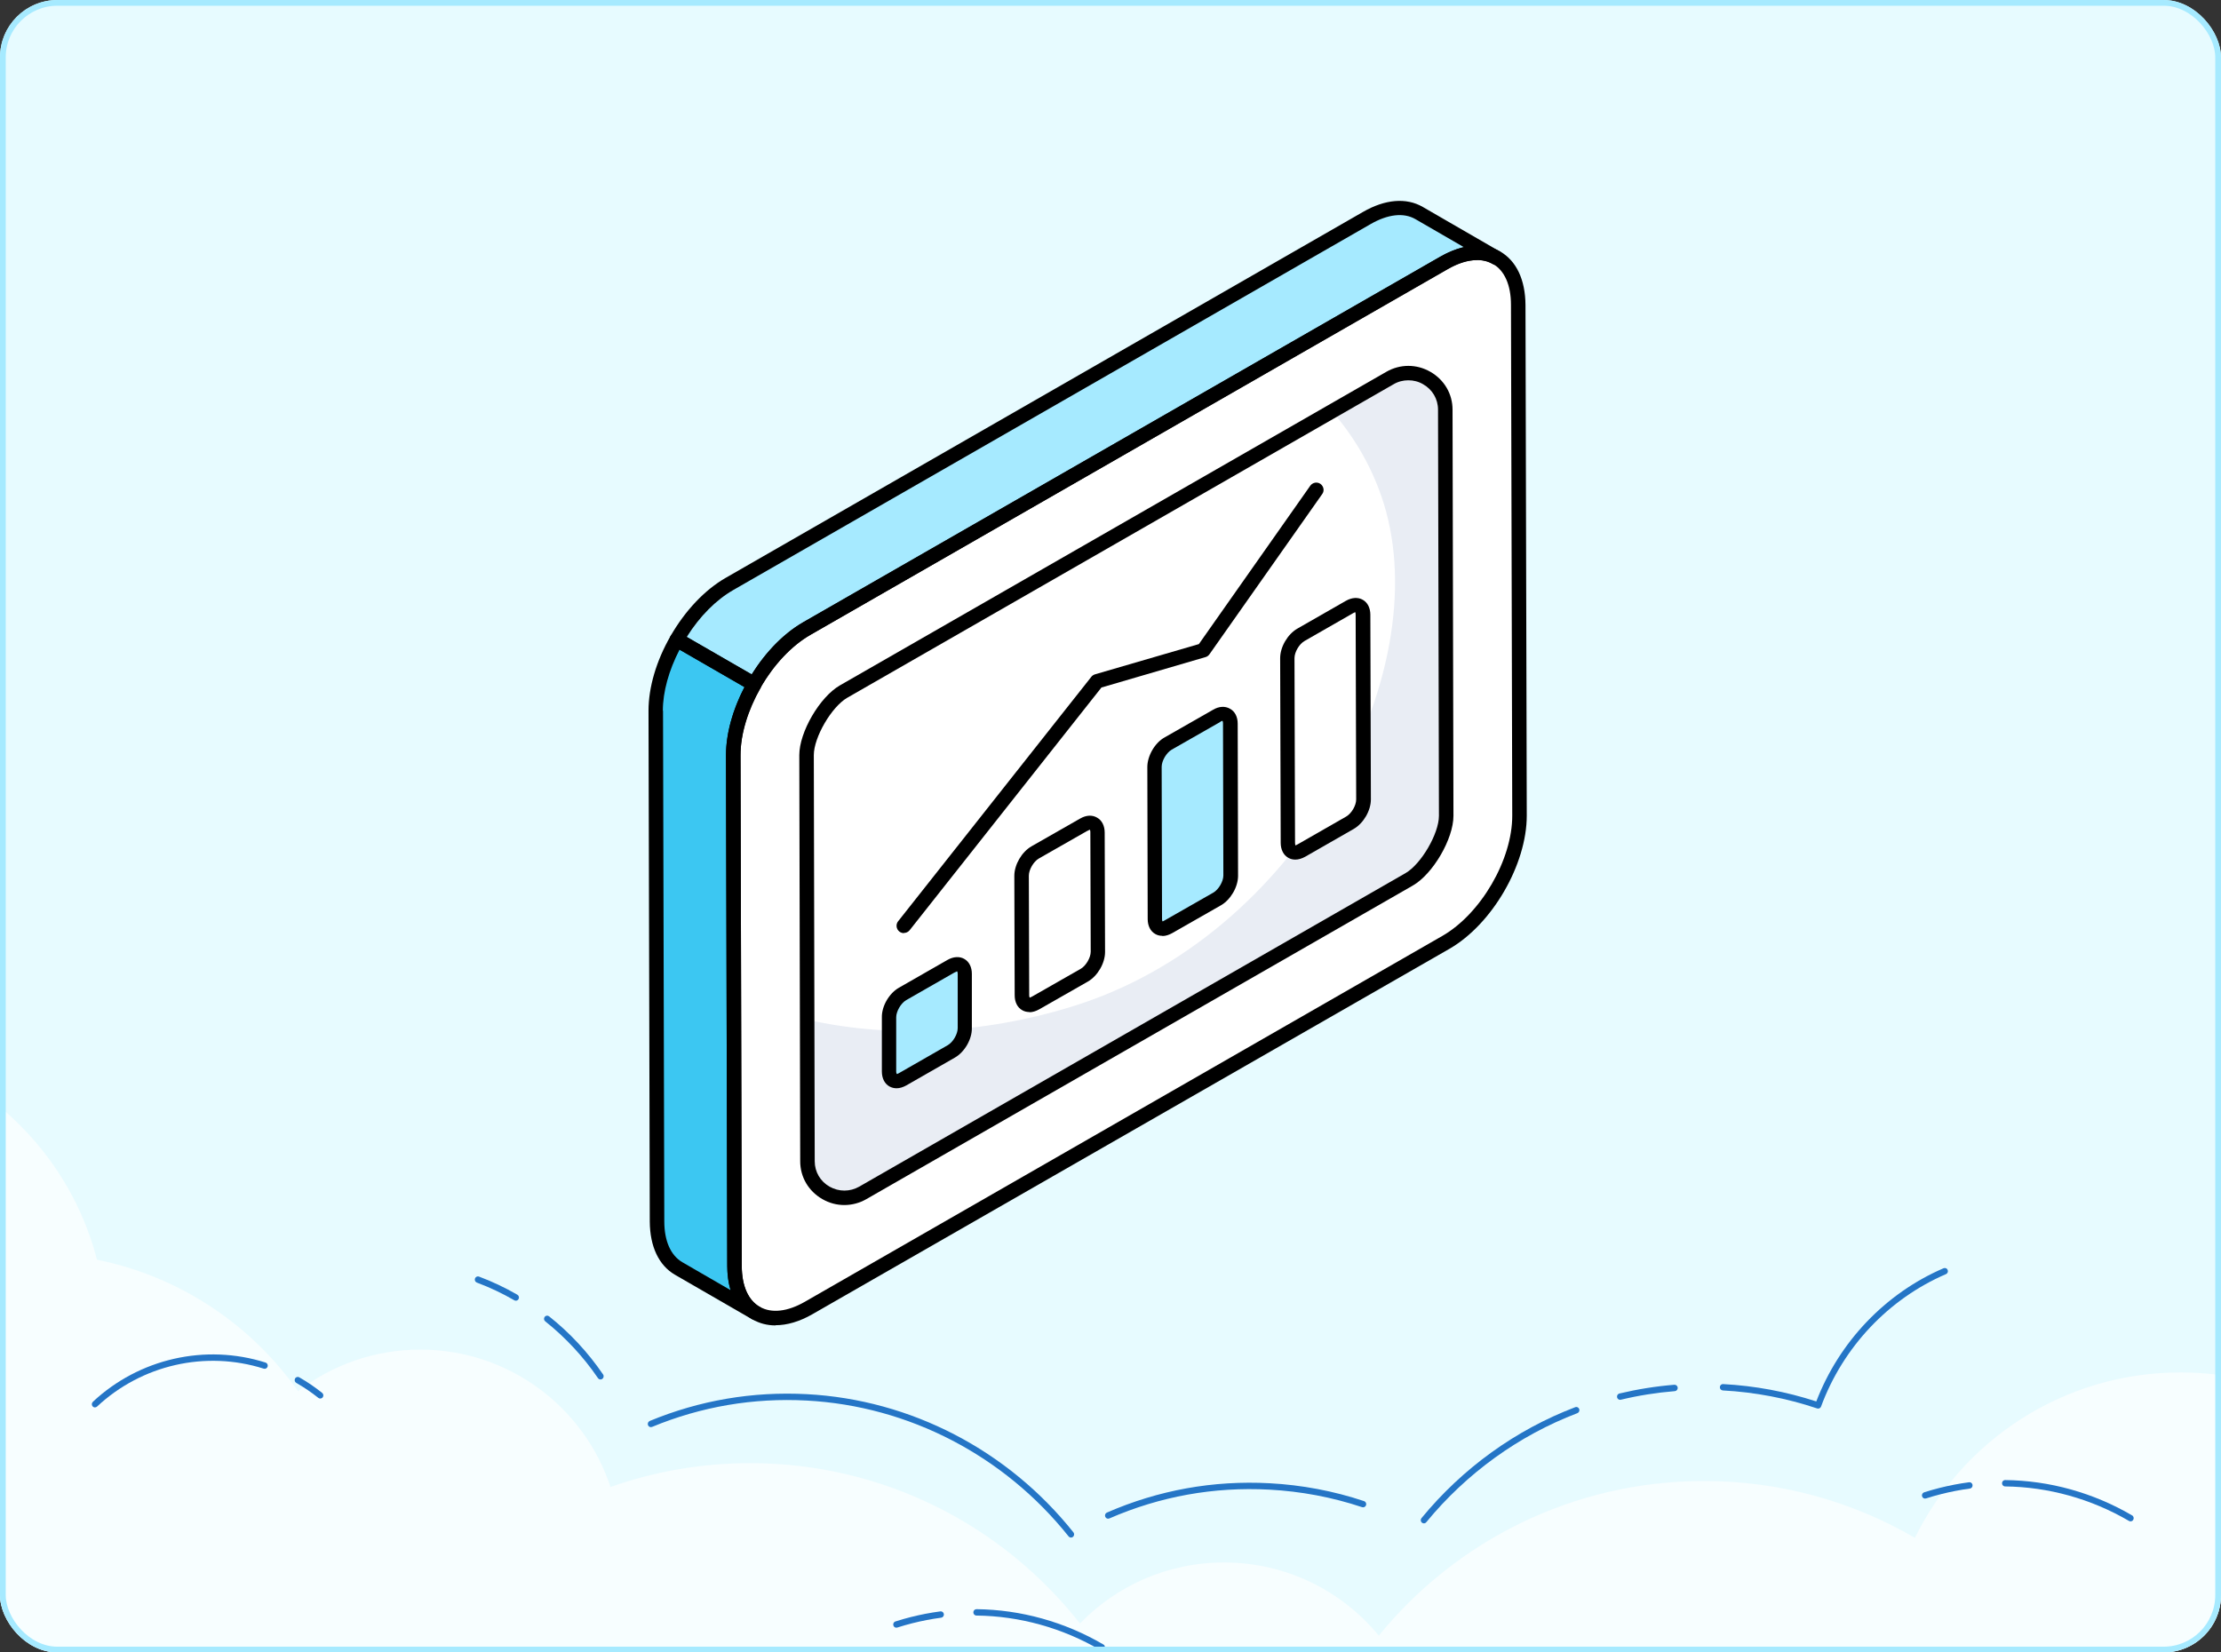 <svg xmlns="http://www.w3.org/2000/svg" width="387" height="288" viewBox="0 0 387 288" fill="none"><rect x="0" y="0" width="387" height="288" fill="#333333" stroke="none"/><g clip-path="url(#clip0_1180_2881)"><rect width="387" height="288" rx="10" fill="#E7FBFF"></rect><g clip-path="url(#clip1_1180_2881)"><path d="M251.614 45.835C258.728 41.752 264.514 45.019 264.514 53.153L264.735 142.158C264.735 150.292 259.012 160.185 251.898 164.268L140.919 227.991C133.805 232.074 128.019 228.808 128.019 220.674L127.797 131.668C127.797 123.534 133.52 113.641 140.634 109.558L251.614 45.835Z" fill="white"></path><path d="M114.265 123.848L114.486 212.885C114.486 216.905 115.94 219.732 118.249 221.082L131.749 228.902C129.41 227.583 128.019 224.757 127.987 220.674L127.766 131.668C127.766 127.68 129.157 123.22 131.433 119.294L117.932 111.506C115.656 115.463 114.265 119.891 114.265 123.88V123.848Z" fill="#3CC7F2"></path><path d="M247.282 37.136C244.911 35.785 241.686 35.974 238.113 38.015L127.133 101.77C123.529 103.842 120.272 107.391 117.933 111.474L131.434 119.263C133.773 115.18 136.998 111.631 140.603 109.558L251.582 45.835C255.187 43.762 258.412 43.574 260.783 44.956L247.282 37.136Z" fill="#A6EAFF"></path><path d="M140.54 131.606C140.54 128.025 143.828 122.341 146.99 120.519L242.192 65.872C246.46 63.423 251.804 66.469 251.835 71.368L251.993 142.158C251.993 145.738 248.705 151.423 245.543 153.245L150.341 207.891C146.073 210.341 140.729 207.295 140.698 202.395L140.54 131.606Z" fill="white"></path><path d="M251.961 142.19C251.993 145.77 248.642 151.454 245.511 153.276L150.309 207.923C146.041 210.372 140.697 207.326 140.697 202.427L140.603 177.71C154.641 180.882 170.703 180.38 186.733 175.449C226.035 163.42 250.381 117.693 241.116 87.763C239.251 81.764 236.152 76.331 232.074 71.651L242.128 65.904C246.428 63.454 251.74 66.501 251.772 71.4L251.93 142.19H251.961Z" fill="#E9EDF4"></path><path d="M135.133 231.006C133.678 231.006 132.35 230.661 131.149 229.97C128.303 228.337 126.754 225.039 126.722 220.642L126.501 131.637C126.501 123.126 132.508 112.73 139.97 108.428L250.981 44.736C254.839 42.506 258.538 42.192 261.384 43.825C264.229 45.458 265.779 48.756 265.81 53.153L266.032 142.158C266.032 150.669 260.024 161.065 252.562 165.367L141.551 229.059C139.306 230.347 137.125 230.975 135.133 230.975V231.006ZM257.368 45.333C255.819 45.333 254.08 45.867 252.246 46.934L141.235 110.626C134.5 114.489 128.999 123.942 129.03 131.637L129.252 220.642C129.252 224.097 130.39 226.641 132.414 227.772C134.437 228.934 137.251 228.62 140.286 226.861L251.298 163.137C258.032 159.275 263.534 149.821 263.502 142.127L263.281 53.121C263.281 49.667 262.143 47.123 260.119 45.992C259.329 45.521 258.38 45.301 257.4 45.301L257.368 45.333Z" fill="black"></path><path d="M131.75 230.127C131.528 230.127 131.307 230.064 131.117 229.97C131.117 229.97 131.086 229.97 131.054 229.939L117.616 222.181C114.802 220.548 113.253 217.282 113.221 212.916L113 123.88C113 119.797 114.36 115.18 116.826 110.878C116.984 110.595 117.268 110.375 117.585 110.281C117.901 110.187 118.249 110.249 118.565 110.406L132.066 118.195C132.666 118.541 132.856 119.294 132.54 119.891C130.295 123.848 129.03 128.025 129.03 131.669L129.252 220.674C129.252 224.097 130.358 226.61 132.319 227.772H132.382C132.983 228.148 133.204 228.934 132.856 229.53C132.635 229.939 132.192 230.158 131.75 230.158V230.127ZM115.529 123.848L115.751 212.885C115.751 216.308 116.889 218.821 118.881 219.983L127.291 224.851C126.912 223.595 126.722 222.213 126.722 220.674L126.501 131.669C126.501 127.931 127.639 123.754 129.726 119.766L118.407 113.233C116.541 116.845 115.498 120.582 115.498 123.88L115.529 123.848Z" fill="black"></path><path d="M131.433 120.519C131.212 120.519 130.99 120.456 130.801 120.362L117.3 112.573C116.699 112.228 116.509 111.474 116.826 110.878C119.387 106.418 122.801 102.806 126.469 100.702L237.48 36.947C241.338 34.717 245.037 34.403 247.914 36.068L261.384 43.857C261.984 44.202 262.206 44.987 261.826 45.584C261.447 46.181 260.688 46.369 260.087 46.024C258.032 44.83 255.25 45.176 252.183 46.903L141.203 110.658C137.946 112.542 134.848 115.808 132.508 119.891C132.35 120.174 132.065 120.394 131.749 120.488C131.654 120.488 131.528 120.519 131.433 120.519ZM119.671 111.003L130.99 117.536C133.457 113.578 136.618 110.375 139.97 108.459L250.95 44.736C252.341 43.951 253.732 43.386 255.06 43.071L246.649 38.203C244.594 37.01 241.812 37.324 238.777 39.083L127.765 102.838C124.762 104.565 121.916 107.423 119.671 111.003Z" fill="black"></path><path d="M147.116 210.027C145.788 210.027 144.491 209.682 143.29 208.991C140.887 207.609 139.433 205.159 139.433 202.395L139.274 131.606C139.274 127.586 142.847 121.461 146.357 119.451L241.559 64.805C243.962 63.423 246.839 63.423 249.242 64.805C251.645 66.186 253.1 68.636 253.1 71.4L253.258 142.19C253.258 146.21 249.685 152.334 246.175 154.344L150.973 208.991C149.772 209.682 148.444 210.027 147.116 210.027ZM245.385 66.281C244.499 66.281 243.614 66.501 242.824 66.972L147.622 121.618C144.902 123.189 141.804 128.496 141.804 131.606L141.962 202.395C141.962 204.248 142.942 205.913 144.555 206.824C146.167 207.734 148.096 207.734 149.708 206.824L244.91 152.177C247.63 150.606 250.728 145.299 250.728 142.19L250.57 71.4C250.57 69.547 249.59 67.882 247.977 66.972C247.187 66.501 246.302 66.281 245.416 66.281H245.385Z" fill="black"></path><path d="M235.141 105.79C236.469 105.036 237.512 105.633 237.512 107.14L237.607 139.332C237.607 140.839 236.563 142.661 235.235 143.414L226.793 148.251C225.465 149.005 224.422 148.408 224.422 146.9L224.327 114.709C224.327 113.202 225.371 111.38 226.699 110.626L235.141 105.79Z" fill="white"></path><path d="M225.718 149.821C225.276 149.821 224.865 149.727 224.485 149.507C223.632 149.036 223.157 148.062 223.157 146.9L223.062 114.709C223.062 112.762 224.359 110.532 226.066 109.558L234.508 104.722C235.552 104.125 236.627 104.062 237.449 104.533C238.302 105.005 238.777 105.978 238.777 107.14L238.872 139.332C238.872 141.279 237.575 143.509 235.868 144.482L227.426 149.319C226.857 149.633 226.256 149.821 225.718 149.821ZM236.152 106.7C236.152 106.7 235.994 106.732 235.741 106.889L227.299 111.725C226.382 112.259 225.56 113.641 225.56 114.709L225.655 146.9C225.655 147.183 225.718 147.309 225.718 147.34C225.718 147.34 225.877 147.309 226.129 147.152L234.571 142.315C235.488 141.781 236.31 140.399 236.31 139.332L236.216 107.14C236.216 106.857 236.152 106.732 236.152 106.7Z" fill="black"></path><path d="M211.996 124.759C213.292 124.005 214.367 124.633 214.367 126.11L214.43 152.616C214.43 154.124 213.355 155.946 212.059 156.699L203.585 161.536C202.289 162.29 201.214 161.693 201.214 160.185L201.151 133.678C201.151 132.202 202.226 130.349 203.522 129.596L211.996 124.759Z" fill="#A6EAFF"></path><path d="M202.542 163.106C202.1 163.106 201.689 163.012 201.309 162.792C200.455 162.321 199.981 161.347 199.981 160.185L199.918 133.678C199.918 131.763 201.214 129.47 202.922 128.528L211.395 123.691C212.407 123.095 213.482 123.032 214.336 123.534C215.19 124.005 215.664 124.948 215.664 126.141L215.727 152.648C215.727 154.595 214.431 156.825 212.723 157.798L204.25 162.635C203.681 162.949 203.111 163.138 202.542 163.138V163.106ZM212.628 125.827L204.155 130.663C203.238 131.197 202.416 132.611 202.416 133.647L202.479 160.154C202.479 160.437 202.542 160.562 202.574 160.594C202.574 160.594 202.7 160.562 202.953 160.405L211.427 155.569C212.344 155.035 213.166 153.621 213.166 152.585L213.103 126.078C213.103 125.795 213.039 125.67 213.008 125.638C213.008 125.638 212.85 125.638 212.597 125.827H212.628Z" fill="black"></path><path d="M188.851 143.728C190.148 142.975 191.223 143.571 191.223 145.079L191.286 165.901C191.286 167.409 190.211 169.23 188.915 169.984L180.441 174.821C179.145 175.574 178.07 174.978 178.07 173.47L178.006 152.648C178.006 151.14 179.081 149.319 180.378 148.565L188.851 143.728Z" fill="white"></path><path d="M179.398 176.391C178.955 176.391 178.512 176.297 178.133 176.077C177.279 175.606 176.805 174.664 176.805 173.47L176.742 152.648C176.742 150.701 178.038 148.471 179.745 147.497L188.219 142.661C189.262 142.064 190.306 142.001 191.16 142.504C192.013 142.975 192.488 143.948 192.488 145.11L192.551 165.933C192.551 167.88 191.254 170.11 189.547 171.083L181.073 175.92C180.504 176.234 179.935 176.422 179.366 176.422L179.398 176.391ZM189.484 144.796L181.01 149.633C180.093 150.167 179.271 151.58 179.271 152.616L179.334 173.439C179.334 173.784 179.429 173.878 179.429 173.878C179.429 173.878 179.556 173.847 179.84 173.69L188.314 168.853C189.231 168.32 190.053 166.906 190.053 165.87L189.99 145.047C189.99 144.765 189.926 144.639 189.895 144.608C189.895 144.608 189.768 144.639 189.515 144.796H189.484Z" fill="black"></path><path d="M165.707 168.382C167.035 167.629 168.078 168.225 168.078 169.733V179.186C168.078 180.694 167.067 182.515 165.739 183.269L157.297 188.105C156 188.859 154.925 188.262 154.925 186.755V177.302C154.925 175.794 155.969 173.973 157.265 173.219L165.707 168.382Z" fill="#A6EAFF"></path><path d="M156.253 189.676C155.811 189.676 155.4 189.582 154.989 189.362C154.135 188.891 153.661 187.917 153.661 186.755V177.302C153.629 175.355 154.925 173.125 156.633 172.151L165.075 167.315C166.118 166.718 167.193 166.655 168.015 167.126C168.869 167.597 169.343 168.571 169.343 169.733V179.186C169.375 181.133 168.079 183.363 166.371 184.337L157.929 189.173C157.36 189.487 156.791 189.676 156.222 189.676H156.253ZM166.34 169.482L157.898 174.318C156.981 174.852 156.159 176.265 156.159 177.302V186.755C156.159 187.038 156.253 187.163 156.285 187.195C156.285 187.195 156.443 187.163 156.696 187.006L165.138 182.17C166.055 181.636 166.877 180.254 166.877 179.186V169.733C166.877 169.45 166.782 169.325 166.782 169.293C166.782 169.293 166.624 169.325 166.371 169.482H166.34Z" fill="black"></path><path d="M229.418 85.407L209.751 113.359L198.811 116.531L191.191 118.76L157.518 161.379" fill="white"></path><path d="M157.486 162.635C157.202 162.635 156.949 162.541 156.696 162.352C156.158 161.913 156.064 161.128 156.475 160.594L190.148 117.975C190.306 117.755 190.527 117.63 190.78 117.536L208.897 112.259L228.311 84.653C228.722 84.088 229.512 83.931 230.082 84.339C230.651 84.748 230.809 85.533 230.398 86.098L210.731 114.05C210.573 114.269 210.32 114.458 210.067 114.521L191.919 119.828L158.498 162.132C158.245 162.447 157.866 162.604 157.518 162.604L157.486 162.635Z" fill="black"></path></g><path d="M477 222.355C474.745 222.081 472.44 221.975 470.104 222.043C453.033 222.561 438.454 232.426 431.134 246.568C429.966 246.443 428.785 246.375 427.586 246.375C421.933 246.375 416.611 247.815 411.977 250.341C403.182 243.369 392.057 239.198 379.952 239.198C359.62 239.198 342.044 250.952 333.661 268.025C322.868 261.733 310.313 258.123 296.914 258.123C274.041 258.123 253.634 268.63 240.255 285.067C233.852 277.285 224.146 272.322 213.271 272.322C203.421 272.322 194.526 276.4 188.18 282.953C174.819 265.942 154.05 255.011 130.714 255.011C122.182 255.011 113.993 256.477 106.379 259.164C101.794 245.259 88.689 235.219 73.23 235.219C65.21 235.219 57.827 237.926 51.937 242.465C43.766 230.861 31.336 222.467 16.907 219.555C11.174 197.381 -8.996 181 -33 181L-32.2 291.696C-31.863 338.906 6.576 377 53.867 377H389.746C436.712 377 475.001 339.418 475.801 292.538L477 222.349V222.355Z" fill="white" fill-opacity="0.65"></path><path d="M300.25 241.234C305.778 241.529 311.235 242.546 316.481 244.259C320.478 233.849 328.534 225.403 338.659 221.043C338.937 220.926 339.258 221.054 339.373 221.338C339.487 221.621 339.362 221.949 339.084 222.066C329.073 226.376 321.137 234.789 317.314 245.143C317.232 245.365 317.025 245.504 316.802 245.504C316.747 245.504 316.688 245.493 316.633 245.477C311.328 243.697 305.8 242.641 300.195 242.34C299.895 242.324 299.667 242.062 299.678 241.757C299.694 241.451 299.944 241.217 300.25 241.228V241.234Z" fill="#2475C6"></path><path d="M282.178 242.874C285.315 242.124 288.534 241.612 291.747 241.351C292.047 241.328 292.308 241.556 292.336 241.862C292.357 242.168 292.134 242.435 291.834 242.463C288.67 242.719 285.505 243.219 282.423 243.959C282.379 243.97 282.341 243.975 282.297 243.975C282.052 243.975 281.829 243.803 281.769 243.547C281.698 243.247 281.883 242.947 282.172 242.88L282.178 242.874Z" fill="#2475C6"></path><path d="M274.47 245.254C274.754 245.149 275.064 245.293 275.173 245.582C275.277 245.871 275.135 246.188 274.852 246.3C264.65 250.187 255.543 256.759 248.523 265.306C248.414 265.439 248.261 265.506 248.103 265.506C247.978 265.506 247.858 265.462 247.755 265.378C247.526 265.184 247.493 264.828 247.689 264.594C254.835 255.897 264.095 249.213 274.476 245.26L274.47 245.254Z" fill="#2475C6"></path><path d="M192.874 263.627C201.861 259.706 211.404 257.988 221.235 258.516C226.85 258.817 232.384 259.862 237.684 261.63C237.967 261.725 238.125 262.042 238.032 262.331C237.94 262.62 237.635 262.781 237.346 262.687C232.139 260.952 226.698 259.923 221.175 259.629C211.513 259.111 202.134 260.802 193.299 264.65C193.228 264.678 193.157 264.694 193.087 264.694C192.874 264.694 192.673 264.566 192.586 264.355C192.466 264.072 192.596 263.743 192.874 263.627Z" fill="#2475C6"></path><path d="M113.206 247.662C121.937 244.053 131.158 242.485 140.625 242.991C158.691 243.959 175.609 252.739 187.041 267.074C187.232 267.313 187.194 267.664 186.965 267.858C186.861 267.942 186.741 267.981 186.622 267.981C186.464 267.981 186.306 267.908 186.197 267.775C174.96 253.684 158.332 245.054 140.57 244.103C131.267 243.603 122.199 245.149 113.62 248.696C113.342 248.813 113.021 248.674 112.912 248.39C112.798 248.107 112.934 247.784 113.212 247.668L113.206 247.662Z" fill="#2475C6"></path><path d="M95.673 229.423C99.295 232.298 102.46 235.707 105.085 239.555C105.259 239.805 105.194 240.155 104.949 240.328C104.856 240.394 104.747 240.428 104.638 240.428C104.464 240.428 104.295 240.344 104.192 240.188C101.626 236.435 98.538 233.11 95.003 230.296C94.764 230.107 94.725 229.757 94.911 229.518C95.096 229.273 95.439 229.234 95.673 229.423Z" fill="#2475C6"></path><path d="M83.457 222.494C85.76 223.356 88.015 224.424 90.15 225.658C90.412 225.809 90.504 226.148 90.357 226.415C90.259 226.593 90.074 226.698 89.883 226.698C89.791 226.698 89.698 226.676 89.617 226.626C87.531 225.419 85.336 224.38 83.086 223.54C82.803 223.434 82.661 223.112 82.765 222.828C82.868 222.539 83.184 222.389 83.462 222.5L83.457 222.494Z" fill="#2475C6"></path><path d="M52.155 240.061C53.538 240.85 54.878 241.762 56.136 242.769C56.371 242.958 56.414 243.308 56.229 243.547C56.044 243.786 55.701 243.825 55.466 243.636C54.252 242.663 52.961 241.784 51.621 241.023C51.36 240.872 51.267 240.533 51.414 240.266C51.561 239.994 51.893 239.905 52.155 240.055V240.061Z" fill="#2475C6"></path><path d="M16.169 244.331C24.246 236.78 35.782 234.155 46.272 237.48C46.561 237.569 46.719 237.881 46.632 238.176C46.61 238.242 46.577 238.303 46.539 238.359C46.403 238.531 46.174 238.615 45.951 238.543C35.831 235.334 24.704 237.864 16.909 245.154C16.686 245.36 16.343 245.349 16.142 245.121C15.94 244.893 15.956 244.543 16.174 244.337L16.169 244.331Z" fill="#2475C6"></path><path d="M349.395 257.96C357.124 258.044 364.771 260.173 371.514 264.122C371.65 264.199 371.737 264.327 371.77 264.472C371.802 264.605 371.786 264.755 371.715 264.883C371.568 265.15 371.231 265.239 370.975 265.089C364.395 261.236 356.928 259.156 349.384 259.072C349.084 259.072 348.839 258.817 348.845 258.511C348.845 258.205 349.095 257.955 349.395 257.96Z" fill="#2475C6"></path><path d="M335.261 260.101C336.143 259.818 337.047 259.562 337.946 259.334C339.645 258.906 341.377 258.572 343.098 258.344C343.376 258.305 343.632 258.489 343.698 258.761C343.698 258.783 343.708 258.8 343.708 258.822C343.747 259.128 343.534 259.406 343.24 259.445C341.557 259.667 339.869 259.995 338.213 260.412C337.336 260.635 336.454 260.885 335.593 261.163C335.304 261.252 334.999 261.091 334.912 260.796C334.825 260.501 334.983 260.19 335.272 260.101H335.261Z" fill="#2475C6"></path><path d="M170.151 280.464C177.88 280.548 185.527 282.677 192.27 286.626C192.406 286.703 192.493 286.831 192.526 286.976C192.558 287.109 192.542 287.259 192.471 287.387C192.324 287.654 191.986 287.743 191.73 287.593C185.151 283.74 177.684 281.66 170.14 281.576C169.84 281.576 169.595 281.321 169.601 281.015C169.601 280.709 169.851 280.459 170.151 280.464Z" fill="#2475C6"></path><path d="M156.017 282.605C156.899 282.322 157.803 282.066 158.702 281.838C160.396 281.41 162.133 281.076 163.854 280.848C164.132 280.809 164.388 280.993 164.453 281.265C164.453 281.287 164.464 281.304 164.464 281.326C164.503 281.632 164.29 281.91 163.996 281.949C162.313 282.171 160.624 282.5 158.963 282.917C158.086 283.139 157.204 283.389 156.343 283.667C156.055 283.756 155.75 283.595 155.663 283.3C155.575 283.011 155.733 282.694 156.022 282.605H156.017Z" fill="#2475C6"></path></g><rect x="0.5" y="0.5" width="386" height="287" rx="9.5" stroke="#A6EAFF"></rect><defs><clipPath id="clip0_1180_2881"><rect width="387" height="288" rx="10" fill="white"></rect></clipPath><clipPath id="clip1_1180_2881"><rect width="153" height="201" fill="white" transform="translate(113 35)"></rect></clipPath></defs></svg>